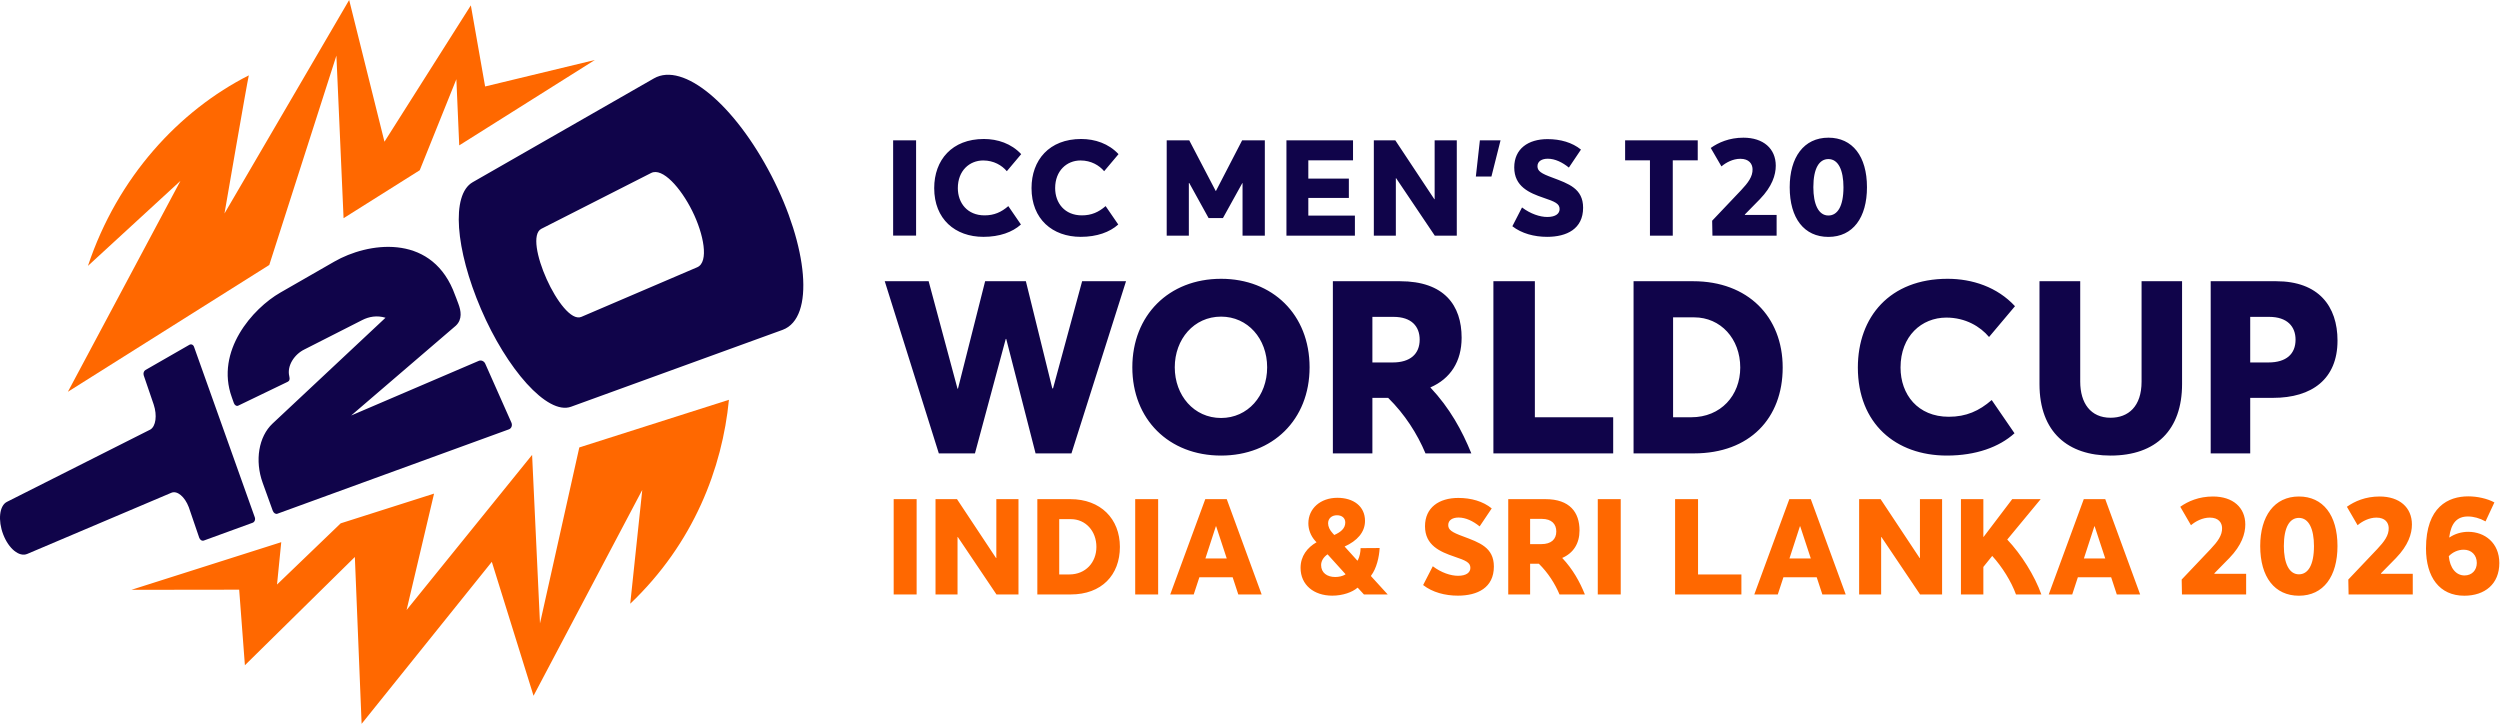 <?xml version="1.0" encoding="UTF-8"?>
<svg id="Artwork" xmlns="http://www.w3.org/2000/svg" viewBox="0 0 1343 389">
  <defs>
    <style>
      .cls-1 {
        fill: #10044a;
      }

      .cls-2 {
        fill: #ff6800;
      }
    </style>
  </defs>
  <g id="Artwork-2" data-name="Artwork">
    <path class="cls-1" d="M136.864,277.856c.444,1.247-.071,2.577-1.148,2.969l-26.199,9.548c-.973.354-2.087-.32-2.492-1.504l-5.609-16.41c-2.167-5.674-6.201-9.007-9.289-7.771l-77.478,32.873c-4.306,1.833-9.969-2.792-12.915-10.448-2.913-7.571-2.093-15.456,1.977-17.508l77.096-38.872c2.9-1.776,3.697-7.55,1.773-13.378l-5.361-15.684c-.375-1.096.032-2.39.91-2.894l23.601-13.547c.968-.556,2.087-.078,2.496,1.069l32.638,91.557ZM414.454,94.466c19.395,37.484,23.514,76.207,5.984,82.726l-113.681,41.31c-12.754,4.639-34.593-20.336-48.376-52.503-13.784-32.167-16.099-61.392-4.501-68.091l97.432-55.807c15.687-8.956,43.237,13.895,63.143,52.366ZM371.874,113.322c-6.214-12.5-15.999-23.435-22.058-20.404l-59.025,30.008c-5.049,2.612-2.373,15.413,2.86,27.033,5.234,11.621,13.283,22.52,18.635,20.27l62.283-26.667c6.371-2.773,3.519-17.74-2.695-30.24ZM260.703,195.436c-.614-1.441-2.189-2.146-3.515-1.579l-68.547,29.35,56.238-48.257c3.635-3.44,2.772-8.049,1.324-11.843,0,0-1.937-5.264-2.885-7.492-12.876-30.236-45.77-25.386-63.692-15.098l-29.021,16.659c-14.896,8.55-35.045,31.387-26.08,56.231l1.113,3.13c.424,1.174,1.469,1.791,2.336,1.375l26.532-12.794c.951-.457,1.349-1.276.889-3.053-1.329-5.608,2.762-11.731,8.137-14.346l31.095-15.802c3.568-1.813,7.83-2.631,12.473-1.229l-60.687,56.849c-7.478,7.002-9.601,19.919-5.317,31.788l5.423,15.028c.445,1.233,1.551,1.962,2.473,1.627l124.388-45.333c1.38-.503,1.99-2.118,1.357-3.603l-14.035-31.608ZM492.121,75.383h-12.331v51.2h12.331v-51.2ZM528.322,127.232c8.654,0,15.577-2.524,20.12-6.634l-6.778-9.879c-3.75,3.245-7.572,4.976-12.764,4.976-9.23,0-14.351-6.634-14.351-14.639,0-9.375,6.274-14.855,13.629-14.855,5.697,0,10.096,2.668,12.692,5.769l7.716-9.159c-5.265-5.696-12.692-8.148-20.048-8.148-17.163,0-26.682,11.322-26.682,26.394,0,16.658,11.25,26.177,26.465,26.177ZM580.602,127.232c8.654,0,15.577-2.524,20.12-6.634l-6.778-9.879c-3.75,3.245-7.572,4.976-12.764,4.976-9.23,0-14.351-6.634-14.351-14.639,0-9.375,6.274-14.855,13.629-14.855,5.697,0,10.096,2.668,12.692,5.769l7.716-9.159c-5.265-5.696-12.692-8.148-20.048-8.148-17.163,0-26.682,11.322-26.682,26.394,0,16.658,11.25,26.177,26.465,26.177ZM638.651,98.315h.216l10.384,18.821h7.716l10.384-18.75h.144v28.196h11.971v-51.2h-12.187l-14.062,27.187h-.144l-14.207-27.187h-12.115v51.2h11.898v-28.268ZM727.854,115.838h-25.023v-9.519h21.778v-10.384h-21.778v-9.808h24.014v-10.745h-35.768v51.2h36.778v-10.745ZM749.847,95.718h.144l20.769,30.865h11.827v-51.2h-11.899v31.585l-.144.072-20.985-31.658h-11.538v51.2h11.827v-30.865ZM794.989,75.383l-2.164,19.47h8.365l4.904-19.47h-11.105ZM831.189,116.559c-3.894,0-9.014-1.658-13.557-5.12l-5.192,10.096c4.976,3.894,11.755,5.697,18.678,5.697,10.528,0,19.326-4.255,19.326-15.648,0-10.312-7.86-12.908-16.442-16.153-6.129-2.235-8.077-3.533-8.077-6.13,0-2.74,2.452-4.038,5.553-4.038,3.894,0,7.86,1.947,11.322,4.76l6.49-9.663c-4.688-3.822-11.033-5.625-17.956-5.625-10.384,0-17.884,5.192-17.884,15.216,0,10.24,8.077,13.701,15.721,16.297,6.202,2.091,8.653,3.173,8.653,6.058,0,2.379-2.019,4.254-6.634,4.254ZM886.353,126.583h12.259v-40.456h13.413v-10.745h-39.013v10.745h13.341v40.456ZM934.892,85.301c4.688,0,6.502,2.722,6.578,5.52.151,4.007-2.419,7.409-6.2,11.417l-15.5,16.331.151,8.014h34.477v-11.114h-17.012l-.076-.227,8.09-8.241c6.578-6.805,8.543-13.004,8.543-17.994,0-9.148-6.653-15.046-17.39-15.046-7.561,0-13.383,2.57-17.541,5.52l5.746,9.904c2.495-2.117,6.2-4.083,10.131-4.083ZM1002.935,100.574c0,16.256-7.485,26.689-20.716,26.689-13.004,0-20.792-9.98-20.792-26.689,0-16.028,7.561-26.613,20.792-26.613,12.929,0,20.716,9.98,20.716,26.613ZM990.309,100.574c0-9.072-2.722-15.121-8.09-15.121-4.915,0-8.09,4.915-8.09,15.121,0,9.073,2.722,15.197,8.09,15.197,4.839,0,8.09-4.839,8.09-15.197ZM565.686,208.649h-.391l-14.199-57.577h-21.884l-14.589,57.707h-.261l-15.501-57.707h-23.578l29.049,92.487h19.409l16.544-61.484h.26l15.762,61.484h19.279l29.31-92.487h-23.578l-15.632,57.577ZM703.509,197.316c0,28.267-19.931,47.416-47.546,47.416-28.137,0-47.677-19.54-47.677-47.416s19.54-47.546,47.677-47.546c27.616,0,47.546,19.149,47.546,47.546ZM680.712,197.316c0-15.371-10.421-27.225-24.75-27.225-14.59,0-24.881,12.114-24.881,27.225s10.291,27.225,24.881,27.225c14.329,0,24.75-11.854,24.75-27.225ZM768.383,208.128c10.421,11.072,17.064,23.187,22.015,35.432h-24.62c-4.429-10.551-11.072-20.973-20.061-29.83h-8.467v29.83h-21.233v-92.487h36.083c23.709,0,33.087,12.896,33.087,30.352,0,12.766-5.992,22.015-16.804,26.704ZM762.651,182.466c0-7.034-4.299-12.245-14.069-12.245h-11.333v24.49h10.942c9.379,0,14.459-4.56,14.459-12.245ZM824.529,151.073h-22.275v92.487h64.351v-19.409h-42.075v-73.078ZM957.659,197.447c0,27.225-17.716,46.113-47.676,46.113h-32.436v-92.487h32.045c29.31,0,48.067,19.019,48.067,46.374ZM934.863,197.447c0-15.501-10.552-26.965-24.75-26.965h-11.333v53.669h9.77c15.892,0,26.313-11.724,26.313-26.704ZM1045.589,170.612c10.291,0,18.237,4.82,22.926,10.421l13.938-16.544c-9.509-10.291-22.927-14.72-36.213-14.72-31.003,0-48.198,20.451-48.198,47.677,0,30.091,20.321,47.286,47.807,47.286,15.632,0,28.137-4.56,36.344-11.984l-12.245-17.847c-6.774,5.862-13.678,8.988-23.057,8.988-16.674,0-25.923-11.984-25.923-26.443,0-16.935,11.333-26.834,24.62-26.834ZM1150.453,205.002c0,13.417-7.165,19.409-16.674,19.409-10.682,0-16.283-7.816-16.283-19.409v-53.93h-21.884v55.232c0,26.053,15.501,38.428,38.167,38.428,24.49,0,38.428-13.809,38.428-38.428v-55.232h-21.754v53.93ZM1255.709,182.987c0,20.582-13.678,30.743-34.65,30.743h-12.245v29.83h-21.233v-92.487h35.171c22.796,0,32.957,13.417,32.957,31.915ZM1233.173,182.466c0-7.034-4.429-12.245-14.199-12.245h-10.161v24.49h9.77c9.64,0,14.589-4.56,14.589-12.245Z"/>
    <path class="cls-2" d="M480.084,268.139h12.331v51.2h-12.331v-51.2ZM535.228,299.724l-.144.072-20.985-31.658h-11.538v51.2h11.827v-30.865h.144l20.769,30.865h11.827v-51.2h-11.899v31.585ZM601.608,293.811c0,15.071-9.808,25.528-26.394,25.528h-17.956v-51.2h17.74c16.226,0,26.61,10.529,26.61,25.672ZM588.988,293.811c0-8.582-5.841-14.928-13.701-14.928h-6.274v29.711h5.409c8.798,0,14.566-6.49,14.566-14.783ZM609.828,319.339h12.331v-51.2h-12.331v51.2ZM659.009,268.139l18.749,51.2h-12.547l-3.029-9.23h-17.884l-3.029,9.23h-12.62l18.822-51.2h11.538ZM659.009,300.012l-5.697-17.307h-.144l-5.625,17.307h11.466ZM736.528,309.532l8.942,9.807h-12.764l-3.317-3.606h-.144c-2.74,2.38-7.86,4.255-13.557,4.255-9.952,0-17.019-5.841-17.019-14.927,0-6.346,3.606-10.889,8.582-13.774l-.649-.648c-2.596-2.885-3.75-6.274-3.75-9.52,0-7.932,6.49-13.701,15.577-13.701,8.582,0,14.855,4.471,14.855,12.403,0,6.13-4.254,10.745-10.961,13.773l6.779,7.5h.288c1.082-2.235,1.515-4.688,1.515-6.634l10.24-.072c-.216,4.688-1.658,11.034-4.615,14.855v.289ZM713.452,281.119c0,1.731.866,3.678,2.524,5.409l.793.866c3.389-1.515,5.913-3.462,5.913-6.707,0-2.379-1.73-3.894-4.471-3.894s-4.76,1.658-4.76,4.326ZM722.754,308.377l-9.591-10.601c-2.308,1.587-3.461,3.75-3.461,5.77,0,4.183,3.245,6.418,7.572,6.418,1.947,0,3.966-.433,5.48-1.37v-.217ZM786.067,288.186c-6.129-2.235-8.077-3.533-8.077-6.13,0-2.74,2.452-4.038,5.553-4.038,3.894,0,7.86,1.947,11.322,4.76l6.49-9.663c-4.688-3.822-11.033-5.625-17.956-5.625-10.384,0-17.884,5.192-17.884,15.216,0,10.24,8.077,13.701,15.721,16.297,6.202,2.091,8.653,3.173,8.653,6.058,0,2.379-2.019,4.254-6.634,4.254-3.894,0-9.014-1.658-13.557-5.12l-5.192,10.096c4.976,3.894,11.755,5.697,18.678,5.697,10.528,0,19.326-4.255,19.326-15.648,0-10.312-7.86-12.908-16.442-16.153ZM839.213,299.724c5.769,6.13,9.447,12.836,12.188,19.615h-13.629c-2.452-5.841-6.13-11.61-11.105-16.514h-4.688v16.514h-11.754v-51.2h19.975c13.125,0,18.317,7.139,18.317,16.802,0,7.067-3.317,12.188-9.303,14.783ZM836.04,285.518c0-3.895-2.38-6.779-7.788-6.779h-6.274v13.557h6.058c5.192,0,8.004-2.524,8.004-6.778ZM858.323,319.339h12.331v-51.2h-12.331v51.2ZM912.19,268.139h-12.332v51.2h35.624v-10.745h-23.292v-40.456ZM972.764,268.139l18.749,51.2h-12.547l-3.029-9.23h-17.884l-3.029,9.23h-12.62l18.822-51.2h11.538ZM972.764,300.012l-5.697-17.307h-.144l-5.625,17.307h11.466ZM1031.39,299.724l-.144.072-20.985-31.658h-11.538v51.2h11.827v-30.865h.144l20.769,30.865h11.827v-51.2h-11.899v31.585ZM1096.254,268.139h-15.288l-15.36,20.264h-.144v-20.264h-12.043v51.2h12.043v-14.783l4.759-5.914c5.336,5.842,10.312,13.846,12.764,20.697h13.629c-3.606-10.096-10.745-21.49-18.317-29.494l17.956-21.706ZM1130.94,268.139l18.749,51.2h-12.547l-3.029-9.23h-17.884l-3.029,9.23h-12.62l18.822-51.2h11.538ZM1130.94,300.012l-5.697-17.307h-.144l-5.625,17.307h11.466ZM1189.54,307.998l8.09-8.241c6.578-6.805,8.544-13.004,8.544-17.994,0-9.148-6.653-15.046-17.39-15.046-7.561,0-13.383,2.57-17.541,5.52l5.746,9.904c2.495-2.117,6.2-4.083,10.131-4.083,4.688,0,6.502,2.722,6.578,5.52.151,4.007-2.419,7.409-6.2,11.417l-15.5,16.331.151,8.014h34.477v-11.114h-17.012l-.076-.227ZM1255.693,293.33c0,16.256-7.485,26.689-20.716,26.689-13.004,0-20.792-9.98-20.792-26.689,0-16.028,7.561-26.613,20.792-26.613,12.929,0,20.716,9.98,20.716,26.613ZM1243.067,293.33c0-9.072-2.722-15.121-8.09-15.121-4.915,0-8.09,4.915-8.09,15.121,0,9.073,2.722,15.197,8.09,15.197,4.839,0,8.09-4.839,8.09-15.197ZM1279.052,307.998l8.09-8.241c6.578-6.805,8.543-13.004,8.543-17.994,0-9.148-6.653-15.046-17.39-15.046-7.561,0-13.383,2.57-17.541,5.52l5.746,9.904c2.495-2.117,6.2-4.083,10.131-4.083,4.688,0,6.502,2.722,6.578,5.52.151,4.007-2.419,7.409-6.2,11.417l-15.5,16.331.151,8.014h34.477v-11.114h-17.012l-.076-.227ZM1342.634,302.479c0,11.265-7.788,17.541-18.826,17.541-13.307,0-20.565-9.98-20.565-25.404,0-22.456,12.097-27.975,22.682-27.975,4.763,0,10.131,1.134,14.063,3.251l-4.763,10.207c-3.1-1.739-6.427-2.646-9.451-2.646-5.822,0-9.073,3.478-10.056,11.189l.151.076c2.873-1.966,6.427-3.024,10.056-3.024,8.846,0,16.709,5.897,16.709,16.785ZM1330.537,302.403c0-4.234-2.873-7.107-7.032-7.107-3.175,0-6.048,1.437-8.014,3.479.605,6.351,3.856,10.358,8.468,10.358,3.932,0,6.578-2.797,6.578-6.729ZM290.082,334.909l-4.236-90.541-67.428,83.334,14.759-62.536-50.154,15.97-34.204,32.88,2.271-22.757-80.52,25.597,57.918-.078,3.071,40.592,59.068-58.154,3.635,89.632,69.946-87.037,22.41,71.959,58.409-110.589-6.462,61.137c34.183-32.524,49.461-73.002,53.018-109.544l-80.377,25.586-21.124,94.549ZM144.654,142.343l36.061-112.468,3.851,87.34,40.917-25.761,19.676-48.912,1.536,35.557,72.873-45.88-58.963,14.234-7.668-43.571-46.405,73.25L187.571,0l-66.978,114.68s12.232-70.96,13.075-74.202c-37.29,18.907-70.442,54.449-86.424,102.355l49.69-45.675-60.471,113.311,108.191-68.127Z"/>
  </g>
</svg>